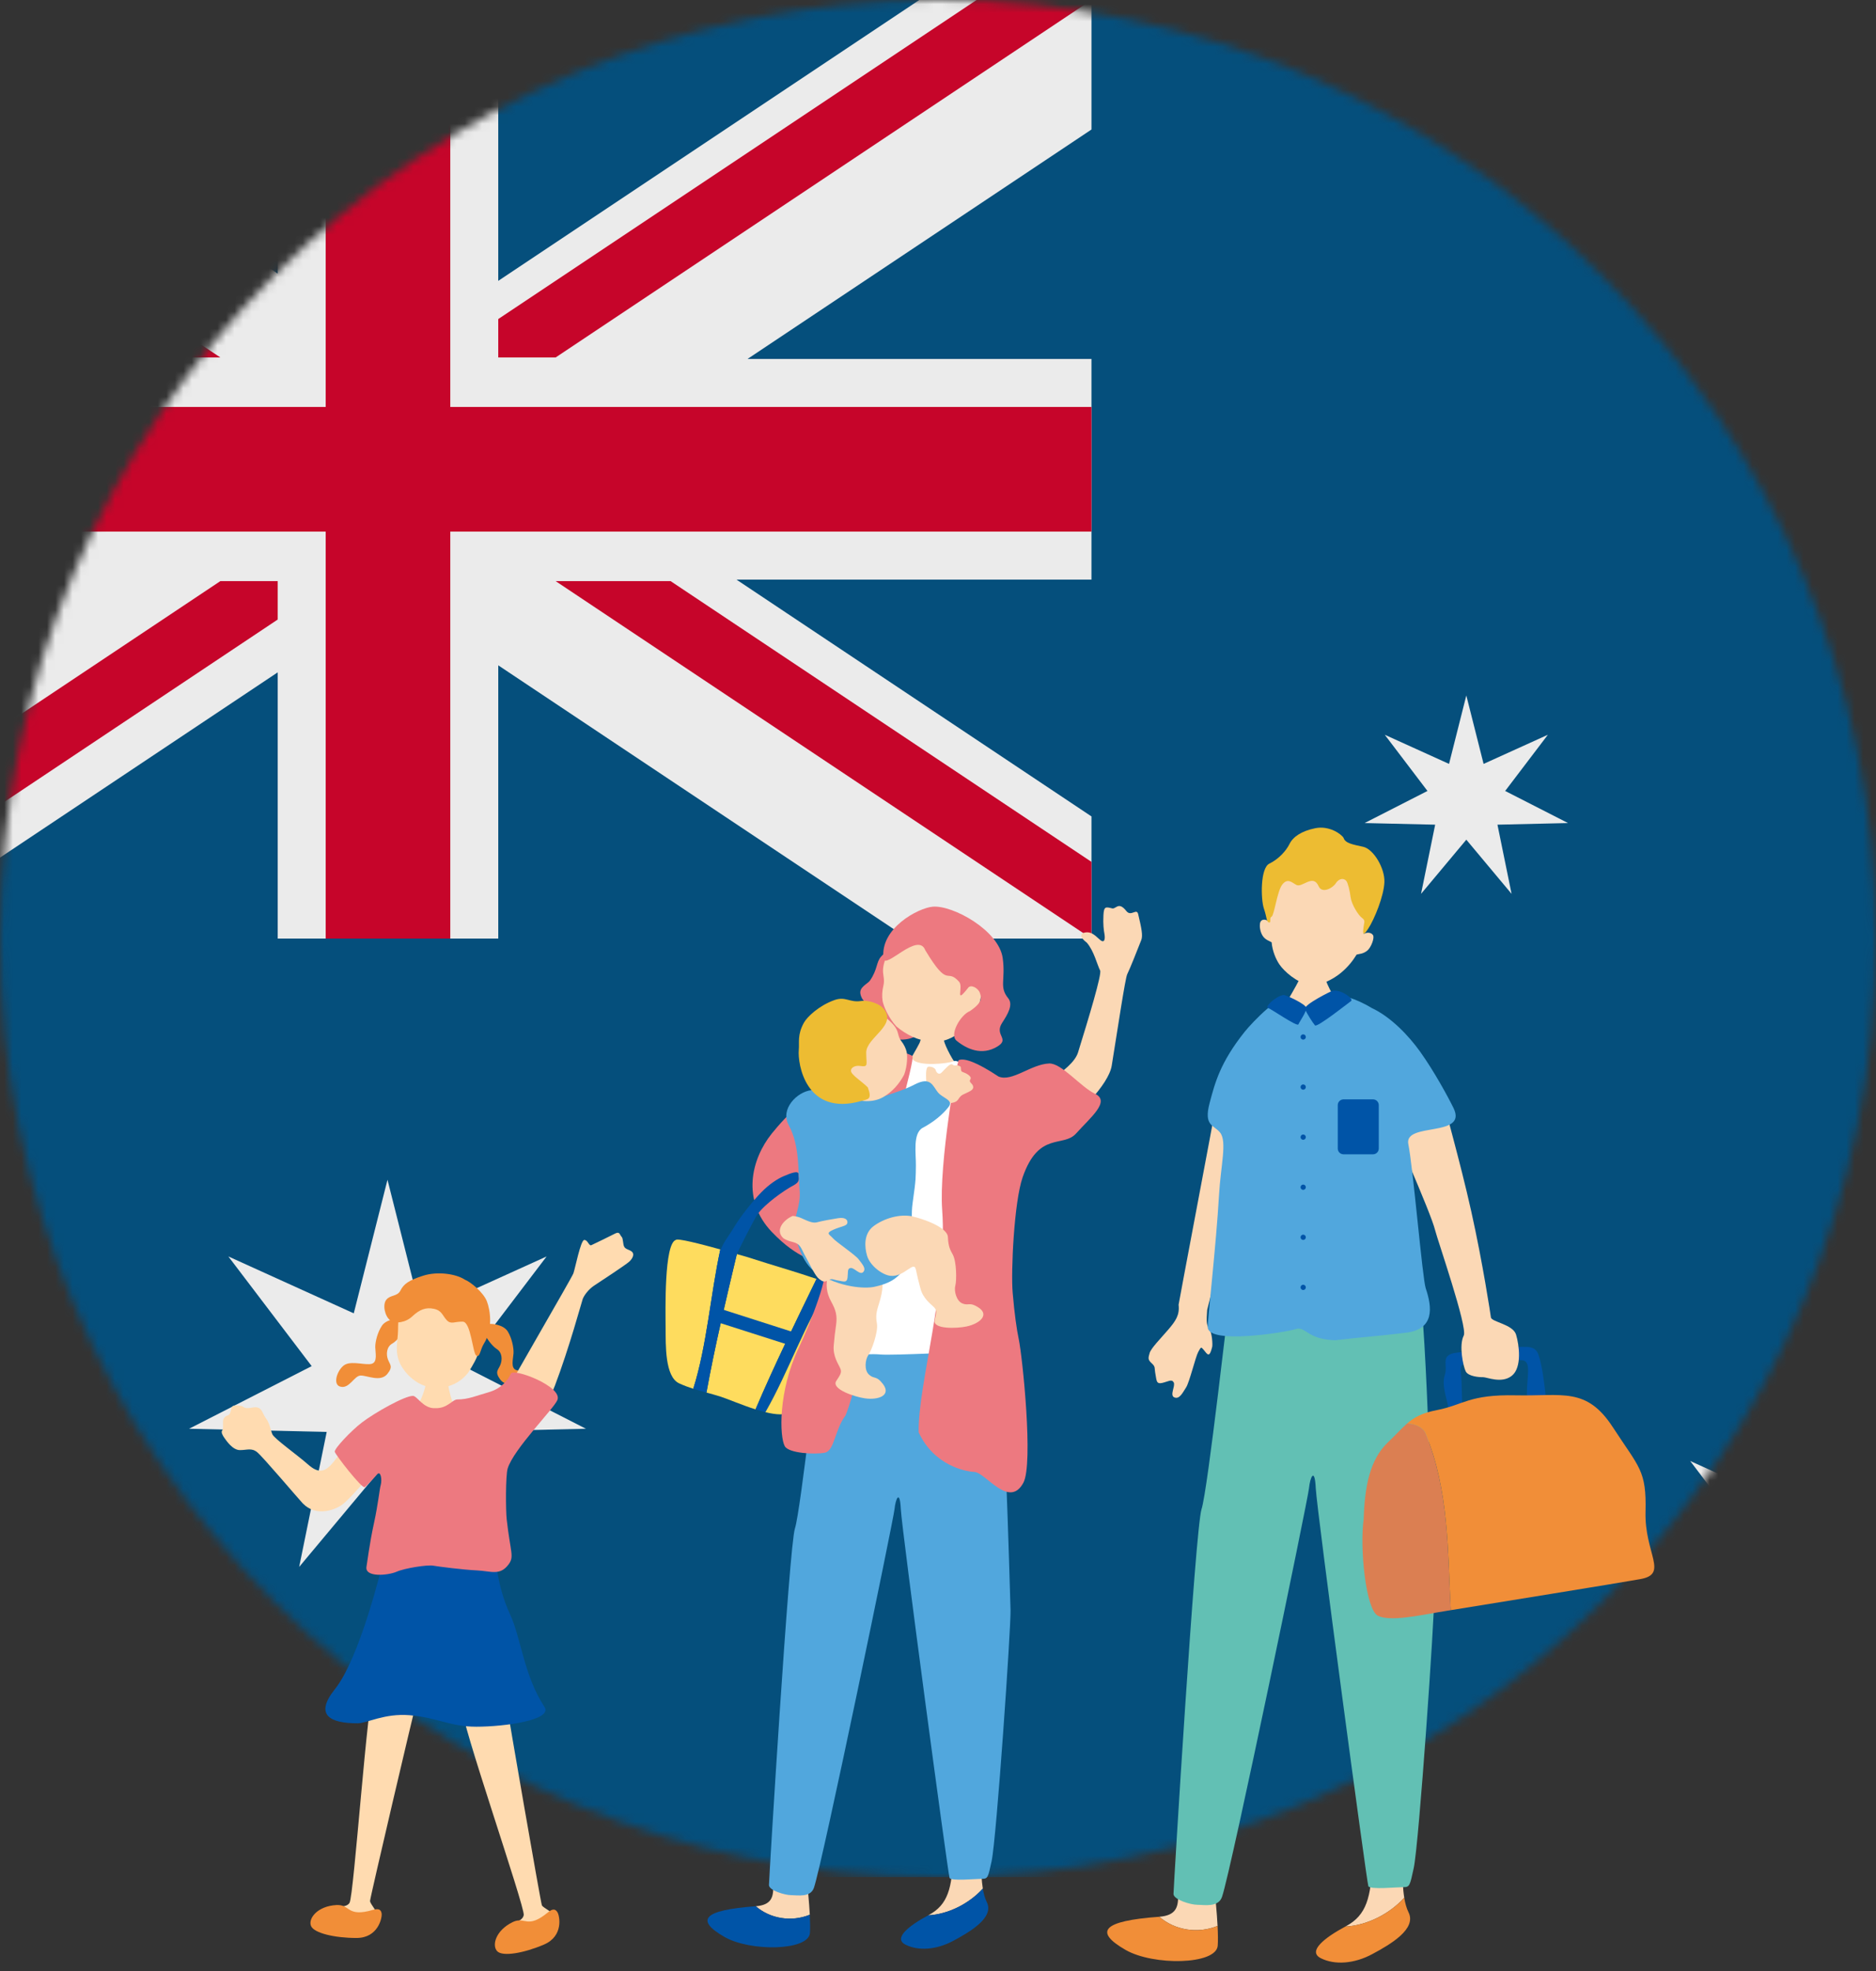 <svg width="220" height="231" viewBox="0 0 220 231" fill="none" xmlns="http://www.w3.org/2000/svg">
<rect x="0" y="0" width="220" height="231" fill="#333333" stroke="none"/>
<g opacity="0.9">
<mask id="mask0_352_25536" style="mask-type:alpha" maskUnits="userSpaceOnUse" x="0" y="0" width="220" height="220">
<circle cx="110" cy="110" r="110" fill="#D9D9D9"/>
</mask>
<g mask="url(#mask0_352_25536)">
<path d="M292.998 0.001H-36.999V219.999H292.998V0.001Z" fill="#005284"/>
<path d="M127.999 0.001H107.805L58.43 32.918V0.002H32.568V32.066L-15.528 0.001H-36.999V14.356L4.57 42.069H-36.999V67.933H5.908L-36.999 96.538V110H-14.233L32.568 78.799V110.001H58.432V77.978L106.467 110H127.999V95.686L86.369 67.933H127.998V42.069H87.663L127.999 15.178V0.001Z" fill="white"/>
<path d="M45.441 138.268L49.395 153.922L64.102 147.255L54.329 160.109L68.711 167.449L52.569 167.821L55.797 183.642L45.441 171.253L35.084 183.642L38.312 167.821L22.171 167.449L36.552 160.109L26.779 147.255L41.486 153.922L45.441 138.268Z" fill="white"/>
<path d="M171.956 81.507L173.982 89.529L181.52 86.113L176.512 92.7L183.882 96.461L175.608 96.652L177.264 104.76L171.956 98.411L166.647 104.76L168.303 96.652L160.029 96.461L167.4 92.7L162.392 86.113L169.93 89.529L171.956 81.507Z" fill="white"/>
<path d="M207.774 166.621L209.799 174.644L217.338 171.227L212.329 177.814L219.7 181.576L211.426 181.766L213.082 189.875L207.774 183.525L202.465 189.875L204.121 181.766L195.847 181.576L203.218 177.814L198.209 171.227L205.747 174.644L207.774 166.621Z" fill="white"/>
<path d="M211.768 19.746L213.795 27.769L221.333 24.352L216.325 30.939L223.695 34.701L215.421 34.891L217.077 42.999L211.768 36.65L206.46 42.999L208.116 34.891L199.842 34.701L207.213 30.939L202.204 24.352L209.743 27.769L211.768 19.746Z" fill="white"/>
<path d="M127.999 47.694H52.806V0H38.194V47.694H-36.999V62.306H38.194V110H52.806V62.306H127.999V47.694Z" fill="#D60029"/>
<path d="M-36.999 0.001V8.988L12.364 41.896H25.843L-36.999 0.001Z" fill="#D60029"/>
<path d="M127.998 101.012L78.636 68.104L65.157 68.105L127.999 110L127.998 101.012Z" fill="#D60029"/>
<path d="M58.43 41.896V37.394L114.519 0H127.999L65.157 41.896H58.43Z" fill="#D60029"/>
<path d="M25.843 68.105L-36.999 110H-23.519L32.568 72.608V68.105H25.843Z" fill="#D60029"/>
</g>
</g>
<path d="M95.755 149.889C94.502 149.471 93.415 149.118 92.911 148.968C92.116 148.73 87.629 147.343 87.532 147.295C87.401 147.262 86.985 147.142 86.41 146.978C85.159 152.232 83.825 157.791 82.846 163.207C83.384 163.354 83.934 163.504 84.513 163.689C85.352 163.958 86.982 164.664 88.601 165.179C90.816 159.975 93.231 155.08 95.754 149.89L95.755 149.889Z" fill="#FEDC5E"/>
<path d="M95.755 149.89C93.233 155.08 90.817 159.975 88.603 165.178C88.994 165.302 89.383 165.414 89.762 165.507C92.523 160.683 94.298 155.245 97.419 150.451C96.855 150.259 96.29 150.068 95.755 149.89Z" fill="#0054A7"/>
<path d="M102.036 152.134C101.662 151.925 99.549 151.176 97.419 150.45C94.298 155.245 92.522 160.683 89.762 165.506C91.022 165.815 92.15 165.902 92.728 165.434C93.594 164.731 95.558 162.131 96.477 160.786C97.306 159.57 98.851 157.215 100.075 155.779C100.835 154.888 102.648 152.477 102.036 152.134Z" fill="#FEDC5E"/>
<path d="M79.253 145.32C77.876 145.778 78.042 153.595 78.057 155.627C78.071 157.607 77.959 161.353 79.65 162.131C80.221 162.393 80.763 162.591 81.3 162.762C82.911 157.661 83.326 151.687 84.474 146.432C82.182 145.799 79.432 145.089 79.253 145.32Z" fill="#FEDC5E"/>
<path d="M83.884 153.199L93.502 156.28L93.017 157.794L83.703 154.82L83.884 153.199Z" fill="#0054A7"/>
<path d="M84.474 146.431C83.326 151.686 82.911 157.66 81.3 162.761C81.817 162.926 82.327 163.065 82.847 163.207C83.826 157.79 85.16 152.232 86.411 146.977C85.874 146.823 85.199 146.632 84.474 146.431Z" fill="#0054A7"/>
<path d="M110.36 120.33C110.226 120.33 108.461 120.464 108.292 120.448C108.225 120.75 108.006 121.86 107.838 122.23C107.67 122.6 106.452 124.718 106.283 124.903C108.233 126.685 110.957 126.45 112.268 124.836C111.915 124.651 110.839 122.65 110.687 121.919C110.577 121.384 110.359 120.532 110.359 120.331L110.36 120.33Z" fill="#FBD8B5"/>
<path d="M124.573 131.763C126.227 130.878 130.01 127.149 130.373 124.894C131.092 120.437 131.957 114.66 132.188 114.185C132.538 113.469 133.332 111.461 133.838 110.173C134.043 109.65 133.87 108.802 133.473 107.133C133.297 106.395 132.64 107.473 132.089 106.773C131.161 105.594 130.875 106.571 130.431 106.463C129.665 106.277 129.455 106.206 129.401 107.263C129.346 108.319 129.435 108.998 129.522 109.474C129.609 109.951 129.578 110.689 128.93 110.086C128.282 109.482 127.89 109.19 127.274 109.281C126.658 109.371 126.587 109.836 127.45 110.478C128.29 111.438 128.673 113.094 129.013 113.744C129.23 114.159 127.676 119.303 126.422 123.344C125.717 125.615 120.699 127.786 120.551 128.323C120.142 129.816 122.62 132.809 124.573 131.763V131.763Z" fill="#FBD8B5"/>
<path d="M88.629 223.41C92.361 223.12 89.475 219.631 91.276 216.419C91.276 216.419 93.395 214.895 93.915 216.322C94.312 217.41 94.819 221.563 94.965 224.405C92.781 225.291 90.306 224.861 88.629 223.409V223.41Z" fill="#FBD8B5"/>
<path d="M88.602 223.413C88.612 223.412 88.619 223.411 88.628 223.41C90.306 224.862 92.781 225.291 94.964 224.405C95.01 225.292 95.02 226.053 94.981 226.551C94.815 228.645 87.983 228.747 84.965 227.011C81.501 225.019 82.441 223.863 88.602 223.413Z" fill="#0054A7"/>
<path d="M115.257 221.343C114.943 219.435 115.116 216.901 115.116 215.064C113.302 213.703 111.941 213.703 111.79 217.483C111.639 221.263 111.185 223.229 108.917 224.439C108.896 224.45 108.875 224.461 108.854 224.473C111.175 224.352 113.62 223.138 115.257 221.343Z" fill="#FBD8B5"/>
<path d="M115.257 221.343C113.62 223.138 111.175 224.352 108.855 224.473C106.614 225.676 104.697 227.167 106.196 227.917C107.708 228.673 109.825 228.521 111.791 227.463C113.756 226.404 116.63 224.741 115.722 222.927C115.504 222.49 115.356 221.948 115.257 221.343Z" fill="#0054A7"/>
<path d="M96.397 155.264C96.227 156.058 93.902 177.095 93.222 179.137C92.541 181.178 90.176 220.305 90.176 220.929C90.176 221.553 92.037 222.11 92.774 222.11C93.512 222.11 95.046 222.425 95.451 221.244C96.474 218.253 104.789 178.059 104.902 176.868C105.016 175.678 105.526 174.487 105.639 176.868C105.753 179.25 111.184 219.692 111.354 220.089C111.524 220.486 114.479 220.194 115.159 220.194C115.84 220.194 115.868 220.064 116.288 218.121C116.865 215.444 118.559 190.704 118.507 188.719C118.454 186.735 117.604 157.142 116.923 155.864C116.243 154.584 96.396 155.265 96.396 155.265L96.397 155.264Z" fill="#51A7DD"/>
<path d="M103.621 123.878C105.019 123.582 106.581 123.544 106.992 124.114C107.673 125.053 111.253 124.645 111.869 124.366C112.484 124.088 114.842 126.09 115.749 126.657C115.922 126.731 116.605 128.155 116.911 129.072C116.942 134.035 116.351 135.457 117.088 140.419C117.011 140.832 117.08 142.076 117.15 142.846C117.264 144.094 117.661 154.584 118.115 156.739C118.568 158.893 118.568 159.517 117.718 159.29C116.867 159.064 116.243 158.496 114.939 158.44C113.635 158.383 104.619 158.893 103.202 158.744C101.784 158.595 96.632 159.042 96.632 158.418C96.632 157.933 97.717 148.263 98.757 143.303C100.175 136.61 102.107 130.174 103.621 123.878Z" fill="white"/>
<path d="M96.605 148.399C95.645 147.639 93.67 147.69 90.505 144.375C86.948 140.648 88.091 135.862 90.505 132.855C92.166 130.786 95.145 127.727 100.162 124.85C101.3 124.197 104.836 122.495 106.99 123.756C107.406 124 103.874 135.901 103.56 138.421C103.402 152.12 99.938 164.165 99.151 165.897C97.891 167.55 97.866 170.028 96.731 170.255C95.597 170.482 92.496 170.34 92.03 169.493C91.419 168.383 91.225 163.097 93.682 157.93C95.036 155.082 97.403 149.031 96.605 148.399Z" fill="#ED7980"/>
<path d="M112.427 124.25C113.042 123.971 114.526 124.456 117.094 126.168C118.684 126.84 120.891 124.728 123.026 124.639C124.493 124.578 126.705 127.377 128.406 128.186C130.271 129.073 127.879 130.958 126.205 132.833C124.676 134.545 121.823 132.528 119.927 137.97C118.919 140.863 118.544 149.002 118.755 151.491C118.973 154.047 119.234 155.831 119.464 156.923C119.918 159.078 121.196 171.566 120.015 173.771C118.345 176.888 115.572 172.568 114.268 172.511C113.285 172.468 109.544 171.802 107.733 167.866C107.627 162.292 111.161 151.084 110.489 141.806C110.095 136.374 112.241 124.334 112.427 124.25Z" fill="#ED7980"/>
<path d="M102.425 120.409C103.496 121.747 105.688 122.158 107.045 121.6C109.941 120.407 106.476 118.348 106.114 117.084C105.849 116.159 105.78 114.454 105.41 113.789C105.039 113.125 105.593 109.553 103.329 112.108C102.734 112.78 102.931 113.606 102.024 114.918C101.743 115.325 100.731 115.674 100.907 116.509C101.117 117.506 101.949 117.641 101.987 118.236C102.024 118.832 101.318 119.433 102.425 120.409Z" fill="#ED7980"/>
<path d="M113.869 119.686C112.491 121.507 110.606 122.267 109.121 122.095C107.635 121.923 106.302 121.288 105.125 120.304C104.21 119.315 103.601 117.898 103.504 117.307C103.415 116.765 103.45 116.137 103.59 115.55C103.918 114.179 102.952 114.091 104.264 111.399C104.662 110.582 106.966 106.886 110.996 107.131C114.538 107.347 116.753 115.876 113.869 119.686Z" fill="#FBD8B5"/>
<path d="M108.507 111.363C107.661 109.133 103.78 113.678 103.611 112.344C103.164 108.794 107.699 106.402 109.387 106.263C111.741 106.07 117.148 109.042 117.59 112.296C117.942 114.887 117.144 115.651 118.228 116.987C118.848 117.751 118.18 118.863 117.519 119.881C116.572 121.338 118.461 121.73 116.977 122.644C115.134 123.78 113.339 122.924 112.177 121.971C111.282 121.236 112.697 118.899 113.723 118.511C115.266 117.474 115.1 116.925 114.912 116.37C114.724 115.815 113.88 115.336 113.544 115.76C111.876 117.871 113.035 115.685 112.473 115.06C110.945 113.362 111.304 116.014 108.507 111.363L108.507 111.363Z" fill="#ED7980"/>
<path d="M108.621 126.786C108.629 126.412 108.472 125.052 108.893 125.014C109.315 124.977 109.684 125.219 109.726 125.407C109.769 125.595 110.039 126.068 110.422 125.702C110.804 125.337 111.427 124.548 111.693 124.76C112.026 125.024 112.115 124.698 112.601 124.978C112.782 125.083 112.565 125.539 112.89 125.639C113.215 125.739 114.037 126.131 113.795 126.5C113.554 126.869 114.09 126.951 114.128 127.373C114.165 127.794 113.648 127.923 112.939 128.283C112.229 128.642 112.591 129.155 111.467 129.28C110.764 129.358 110.061 129.436 109.47 128.628C108.88 127.82 108.567 127.159 108.622 126.786H108.621Z" fill="#FBD8B5"/>
<path d="M103.299 149.619C102.676 148.216 101.292 146.928 99.793 147.363C98.293 147.798 97.524 148.112 97.147 149.312C96.769 150.512 96.928 151.552 97.467 152.535C98.007 153.517 98.212 154.164 98.041 155.338C97.87 156.513 97.909 156.319 97.777 157.636C97.644 158.953 98.307 159.826 98.557 160.414C98.765 160.903 98.434 161.266 98.062 161.859C97.466 162.813 100.248 163.716 101.414 163.883C103.079 164.119 104.546 163.51 103.536 162.197C102.764 161.193 102.569 161.664 101.938 161.133C101.306 160.602 101.465 159.324 101.84 158.796C102.216 158.268 102.984 156.139 102.844 155.17C102.755 154.552 102.653 154.123 103.018 152.988C103.382 151.853 103.722 150.51 103.298 149.618L103.299 149.619Z" fill="#FBD8B5"/>
<path d="M95.122 127.772C93.483 127.96 91.448 129.978 92.496 131.88C93.846 134.33 93.564 137.503 93.767 139.419C93.972 141.36 93.005 142.639 93.174 144.248C93.243 144.905 93.939 148.055 95.716 149.161C98.52 150.908 101.419 151.055 102.536 150.813C105.077 150.262 105.76 149.326 106.856 147.34C107.534 146.112 106.658 143.534 107.024 140.984C107.451 138.015 107.377 137.982 107.407 136.624C107.436 135.265 107.006 132.823 108.212 132.177C109.521 131.475 110.503 130.657 111.219 129.762C111.896 128.915 110.583 128.746 109.991 128.026C109.375 127.278 109.161 126.124 107.28 127.094C106.17 127.665 105.165 127.988 103.763 128.452C102.36 128.916 103.214 129.11 101.332 128.574C99.451 128.039 96.347 127.798 95.123 127.772H95.122Z" fill="#51A7DD"/>
<path d="M99.291 128.446C100.887 129.282 102.535 129.189 103.595 128.567C104.654 127.944 105.456 127.041 106.033 125.943C106.412 124.929 106.429 123.713 106.319 123.258C106.218 122.841 105.996 122.404 105.709 122.033C105.038 121.165 105.734 120.777 103.918 119.297C103.366 118.848 100.494 116.985 97.551 118.517C94.965 119.863 95.949 126.698 99.291 128.446Z" fill="#FBD8B5"/>
<path d="M103.545 118.133C103.234 117.764 102.035 117.162 100.95 117.321C99.61 117.516 99.156 116.74 97.848 117.21C96.024 117.864 94.647 119.186 94.277 119.858C93.481 121.301 93.759 122.156 93.675 123.051C93.523 124.673 94.492 130.896 101.018 129.032C101.806 128.807 102.304 128.878 101.768 127.439C101.01 126.691 99.828 125.977 99.797 125.518C99.766 125.059 100.38 124.862 100.811 124.922C101.894 125.073 101.586 124.846 101.581 123.369C101.575 121.568 105.375 120.147 103.545 118.133Z" fill="#EDBC32"/>
<path d="M106.935 142.548C105.469 142.263 103.687 142.789 102.465 143.688C101.243 144.586 101.394 146.198 101.681 147.171C102.027 148.343 103.456 149.415 104.414 149.524C106.069 149.712 107.17 147.667 107.407 148.796C107.644 149.925 107.615 149.736 107.934 150.981C108.254 152.227 109.151 152.802 109.576 153.255C109.928 153.631 109.748 154.073 109.608 154.738C109.383 155.808 112.223 155.702 113.342 155.463C114.941 155.122 116.076 154.075 114.715 153.216C113.675 152.558 113.654 153.054 112.901 152.78C112.148 152.507 111.865 151.288 112.031 150.68C112.197 150.072 112.185 147.874 111.734 147.037C111.446 146.502 111.21 146.146 111.162 144.988C111.115 143.83 108.225 142.829 106.936 142.549L106.935 142.548Z" fill="#FBD8B5"/>
<path d="M93.924 142.743C94.963 143.221 95.384 143.379 95.875 143.237C96.366 143.096 97.574 142.883 98.305 142.768C99.035 142.653 99.428 142.901 99.374 143.306C99.32 143.71 98.707 143.689 97.727 144.122C96.746 144.555 97.301 144.681 97.681 145.124C98.061 145.567 100.311 147.073 100.693 147.591C101.074 148.109 101.62 148.654 101.237 149.078C100.855 149.502 100.168 148.541 99.751 148.607C99.334 148.673 99.474 149.089 99.394 149.733C99.314 150.377 98.952 150.188 98.293 150.078C97.634 149.968 97.616 149.789 97.111 150.051C96.607 150.312 96.471 150.195 96.047 149.887C95.624 149.579 95.037 148.302 94.454 147.25C93.87 146.197 93.922 145.794 92.887 145.54C92.823 145.524 92.349 145.426 91.871 145.127C90.825 144.155 91.95 142.919 92.967 142.506C93.358 142.537 93.761 142.668 93.924 142.743Z" fill="#FBD8B5"/>
<path d="M86.22 147.403C86.703 146.285 88.452 142.877 88.824 142.337C89.681 141.094 92.031 139.46 93.008 138.952C93.906 138.483 93.622 138.147 93.645 137.634C93.667 137.12 92.688 137.516 91.922 137.839C91.157 138.161 90.194 138.8 89.279 139.737C88.363 140.674 86.896 142.467 86.106 143.791C85.414 144.952 84.939 145.411 84.425 146.659C84.252 147.079 86.168 147.526 86.221 147.404L86.22 147.403Z" fill="#0054A7"/>
<path d="M169.844 164.962C169.681 163.902 169.028 162.353 169.436 161.13C169.844 159.907 168.784 158.766 170.904 158.521C173.023 158.276 175.551 157.869 177.344 157.869C179.138 157.869 180.035 157.624 180.442 158.847C180.85 160.07 181.095 162.026 181.258 163.576C181.421 165.125 181.829 165.777 180.687 165.695C179.546 165.614 179.056 165.532 179.056 163.413C179.056 161.293 179.627 159.499 178.485 159.418C177.344 159.337 174.328 159.581 173.268 159.662C172.208 159.744 171.148 159.499 171.311 160.804C171.473 162.109 171.392 164.554 171.555 165.37C171.718 166.185 170.251 166.756 169.843 164.962H169.844Z" fill="#0054A7"/>
<path d="M141.569 153.505C141.471 154.798 141.469 155.308 141.814 155.774C142.159 156.24 142.214 157.606 142.156 157.847C141.823 159.238 141.594 158.727 141.143 158.185C140.842 157.824 140.843 157.86 140.522 158.439C140.202 159.018 139.49 162.003 139.09 162.613C138.691 163.222 138.327 164.018 137.725 163.779C137.123 163.541 137.874 162.431 137.639 162.013C137.404 161.596 137.017 161.909 136.301 162.078C135.584 162.247 135.643 161.788 135.499 161.044C135.355 160.301 135.539 160.211 135.062 159.778C134.585 159.345 134.656 159.154 134.816 158.583C134.976 158.011 136.101 156.884 136.989 155.847C137.878 154.812 138.353 154.118 138.214 152.917C138.205 152.843 142.545 129.966 142.546 129.815C143.21 127.704 147.194 133.061 145.774 137.052C145.672 137.625 141.585 153.301 141.569 153.504V153.505Z" fill="#FBD8B5"/>
<path d="M155.028 112.854C154.882 112.854 152.979 113.007 152.797 112.99C152.726 113.317 152.494 114.514 152.315 114.914C152.135 115.313 150.829 117.604 150.648 117.804C152.76 119.718 155.697 119.453 157.104 117.706C156.723 117.508 155.554 115.354 155.387 114.566C155.266 113.988 155.028 113.071 155.027 112.854L155.028 112.854Z" fill="#FBD8B5"/>
<path d="M159.916 109.467C160.791 105.579 160.372 100.69 155.875 99.979C151.379 99.269 149.172 104.053 148.748 108.012C148.575 107.756 147.865 107.589 147.758 108.233C147.708 108.534 147.753 109.113 148.029 109.604C148.349 110.171 148.895 110.279 149.125 110.441C149.21 111.463 149.639 112.445 150.031 113.022C150.595 113.853 152.071 115.156 153.532 115.43C154.698 115.648 156.338 114.774 157.242 114.024C158.093 113.318 158.649 112.597 159.093 111.878C159.364 111.795 159.869 111.816 160.365 111.392C160.794 111.024 161.228 109.896 161.01 109.593C160.676 109.128 160.053 109.36 159.915 109.466L159.916 109.467Z" fill="#FBD8B5"/>
<path d="M157.564 98.199C157.293 97.744 155.87 96.734 154.242 97.066C152.615 97.398 151.63 98.082 151.224 98.908C150.819 99.734 149.932 100.699 148.858 101.216C147.784 101.733 147.846 105.391 148.219 106.49C148.592 107.589 148.51 108.059 148.818 108.109C149.127 108.159 148.804 107.586 149.118 107.433C149.432 107.279 149.771 104.423 150.381 103.66C150.993 102.898 151.461 103.391 152.002 103.702C152.709 104.109 153.969 102.345 154.637 103.867C155.036 104.776 156.306 104.072 156.638 103.535C156.971 102.997 157.541 102.832 157.881 103.245C158.062 103.465 158.285 104.335 158.389 105.161C158.494 105.986 159.287 107.267 159.721 107.578C160.156 107.889 159.964 108.099 159.912 108.593C159.86 109.087 159.677 110.024 160.436 108.866C161.195 107.708 162.284 105.015 162.35 103.387C162.414 101.759 161.079 99.509 159.854 99.241C158.629 98.974 157.752 98.828 157.564 98.199L157.564 98.199Z" fill="#EDBC32"/>
<path d="M135.948 224.644C139.975 224.331 136.861 220.566 138.805 217.101C138.805 217.101 141.091 215.457 141.653 216.997C142.08 218.171 142.628 222.651 142.784 225.717C140.428 226.673 137.758 226.21 135.948 224.644Z" fill="#FBD8B5"/>
<path d="M135.921 224.646C135.93 224.646 135.939 224.644 135.948 224.644C137.758 226.21 140.429 226.673 142.785 225.717C142.834 226.674 142.845 227.494 142.803 228.032C142.623 230.291 135.252 230.4 131.996 228.528C128.26 226.38 129.274 225.131 135.921 224.646Z" fill="#F18E38"/>
<path d="M164.679 222.413C164.34 220.355 164.527 217.621 164.527 215.638C162.569 214.17 161.101 214.17 160.938 218.249C160.775 222.327 160.285 224.448 157.838 225.753C157.816 225.765 157.794 225.777 157.771 225.789C160.275 225.66 162.913 224.349 164.679 222.413Z" fill="#FBD8B5"/>
<path d="M164.678 222.413C162.912 224.349 160.275 225.659 157.771 225.789C155.353 227.088 153.286 228.696 154.902 229.505C156.533 230.321 158.817 230.158 160.938 229.015C163.059 227.874 166.158 226.079 165.179 224.121C164.944 223.65 164.785 223.065 164.678 222.413Z" fill="#F18E38"/>
<path d="M144.33 151.122C144.147 151.978 141.639 174.675 140.904 176.877C140.17 179.079 137.618 221.293 137.618 221.966C137.618 222.639 139.626 223.241 140.421 223.241C141.216 223.241 142.873 223.581 143.309 222.307C144.413 219.079 153.384 175.715 153.506 174.43C153.629 173.145 154.179 171.861 154.301 174.43C154.424 177 160.283 220.632 160.467 221.06C160.65 221.489 163.838 221.173 164.572 221.173C165.306 221.173 165.337 221.033 165.789 218.937C166.412 216.049 168.24 189.357 168.184 187.216C168.127 185.075 167.209 153.148 166.475 151.768C165.741 150.388 144.33 151.123 144.33 151.123L144.33 151.122Z" fill="#62C0B4"/>
<path d="M174.838 154.39C174.909 154.942 177.423 155.203 177.789 156.412C178.155 157.62 178.501 160.251 177.309 161.226C176.118 162.201 174.357 161.392 173.914 161.404C173.471 161.417 172.176 161.319 171.882 160.718C171.588 160.116 171.063 157.675 171.655 156.525C172.139 155.582 168.578 145.324 168.295 144.171C167.765 142.01 163.18 131.895 162.14 128.966C163.564 128.819 167.766 128.782 169.151 128.477C169.356 129.689 171.177 135.88 172.535 141.97C173.902 148.096 174.804 154.118 174.839 154.39H174.838Z" fill="#FBD8B5"/>
<path d="M165.156 134.102C164.614 131.463 172.167 133.368 170.455 129.862C169.801 128.524 168.173 125.541 166.542 123.259C165.219 121.406 163.117 119.182 160.835 118.122C158.96 116.98 157.064 116.502 156.514 116.655C156.143 116.757 153.468 118.211 153.039 118.242C152.739 118.263 151.615 117.498 151.214 117.062C150.366 116.141 146.837 119.828 145.955 120.935C143.081 124.543 142.481 126.916 141.858 129.251C141.124 132.002 142.347 131.819 143.081 132.736C143.923 133.788 143.152 136.616 142.959 140.013C142.627 145.868 141.579 154.914 141.634 155.585C141.797 157.583 150.744 156.159 151.93 155.772C153.116 155.385 153.275 156.995 156.578 157.076C160.45 156.627 161.083 156.653 164.87 156.197C168.254 155.79 167.953 153.23 167.194 150.98C166.809 149.838 165.713 136.814 165.156 134.102Z" fill="#51A7DD"/>
<path d="M150.516 116.607C150.715 116.572 153.195 117.685 153.195 118.152C153.195 118.619 152.398 119.733 152.265 120.056C152.133 120.379 149.043 118.224 148.678 118.116C148.312 118.008 149.552 116.787 150.516 116.607Z" fill="#0054A7"/>
<path d="M156.314 116.106C156.101 116.137 152.879 117.765 153.039 118.242C153.2 118.719 153.962 119.888 154.207 120.174C154.452 120.459 158.111 117.555 158.443 117.321C158.775 117.087 157.348 115.963 156.315 116.106L156.314 116.106Z" fill="#0054A7"/>
<path d="M152.631 121.296C152.763 121.187 152.957 121.207 153.065 121.339C153.174 121.471 153.154 121.666 153.022 121.774C152.89 121.882 152.695 121.862 152.587 121.73C152.479 121.598 152.498 121.403 152.631 121.296Z" fill="#0054A7"/>
<path d="M152.631 150.641C152.763 150.533 152.957 150.552 153.065 150.684C153.174 150.816 153.154 151.011 153.022 151.119C152.89 151.226 152.695 151.207 152.587 151.075C152.479 150.943 152.498 150.748 152.631 150.641Z" fill="#0054A7"/>
<path d="M152.631 144.771C152.763 144.663 152.957 144.682 153.065 144.814C153.174 144.946 153.154 145.141 153.022 145.249C152.89 145.357 152.695 145.338 152.587 145.206C152.479 145.074 152.498 144.879 152.631 144.771Z" fill="#0054A7"/>
<path d="M152.631 138.902C152.763 138.795 152.957 138.814 153.065 138.946C153.174 139.078 153.154 139.273 153.022 139.38C152.89 139.488 152.695 139.469 152.587 139.337C152.479 139.205 152.498 139.01 152.631 138.902Z" fill="#0054A7"/>
<path d="M152.631 133.033C152.763 132.925 152.957 132.945 153.065 133.077C153.174 133.209 153.154 133.404 153.022 133.512C152.89 133.62 152.695 133.601 152.587 133.469C152.479 133.337 152.498 133.141 152.631 133.033Z" fill="#0054A7"/>
<path d="M152.631 127.164C152.763 127.055 152.957 127.075 153.065 127.207C153.174 127.339 153.154 127.534 153.022 127.642C152.89 127.75 152.695 127.731 152.587 127.599C152.479 127.467 152.498 127.272 152.631 127.164Z" fill="#0054A7"/>
<path d="M161.011 128.844H157.559C157.184 128.844 156.88 129.148 156.88 129.522V134.606C156.88 134.981 157.184 135.284 157.559 135.284H161.011C161.386 135.284 161.69 134.981 161.69 134.606V129.522C161.69 129.148 161.386 128.844 161.011 128.844Z" fill="#0054A7"/>
<path d="M165.021 166.828C164.354 167.405 163.731 168.126 162.783 169.021C160.636 171.05 160.039 174.212 159.919 178.03C159.442 181.371 160.158 188.649 161.59 189.366C163.022 190.081 166.542 189.306 168.69 188.948C168.951 188.905 169.451 188.823 170.131 188.712C169.762 181.712 169.932 174.746 167.191 168.044C166.974 167.393 166.083 166.876 165.021 166.828Z" fill="#DB7F52"/>
<path d="M192.972 177.194C193.091 172.302 192.256 172.063 189.153 167.29C186.051 162.517 183.247 163.651 177.758 163.531C172.269 163.412 171.613 164.665 168.51 165.262C166.777 165.595 165.864 166.096 165.02 166.827C166.083 166.876 166.973 167.392 167.19 168.043C169.932 174.745 169.761 181.711 170.13 188.711C175.043 187.912 189.44 185.593 192.374 185.069C195.715 184.472 192.852 182.086 192.971 177.193L192.972 177.194Z" fill="#F18E38"/>
<path d="M43.395 222.791C43.405 222.387 48.506 200.648 48.887 199.273C48.887 199.273 44.541 197.722 43.84 198.033C43.14 198.345 41.505 222.224 40.987 223.019C40.732 223.412 40.257 223.419 39.675 223.482C39.079 223.545 38.37 223.668 37.664 224.321C36.265 225.613 37.993 226.58 40.008 226.745C42.023 226.911 44.063 226.097 44.373 225.239C44.532 224.798 44.267 224.271 43.972 223.807C43.694 223.369 43.391 222.988 43.396 222.791L43.395 222.791Z" fill="#FFDBB0"/>
<path d="M39.477 223.269C41.099 223.188 40.669 224.745 43.736 223.837C44.445 223.626 44.701 223.837 44.758 224.291C44.815 224.745 44.361 227.13 41.805 227.13C39.25 227.13 36.808 226.562 36.468 225.71C36.127 224.858 37.206 223.382 39.477 223.268L39.477 223.269Z" fill="#F18E38"/>
<path d="M57.053 155.214C57.612 155.043 59.058 155.253 59.546 156.046C60.033 156.84 60.259 157.973 60.221 158.61C60.183 159.247 59.862 160.316 60.521 160.566C61.181 160.816 62.755 160.34 63.606 160.783C64.458 161.226 65.103 163.154 64.145 163.409C63.034 163.705 62.557 162.064 61.787 162.01C61.017 161.957 59.418 162.714 58.658 161.675C57.999 160.775 58.41 160.588 58.669 159.982C58.928 159.377 58.903 158.502 58.249 158.099C57.736 157.783 56.954 156.753 56.819 156.247C56.662 155.665 56.623 155.56 57.053 155.214Z" fill="#F18E38"/>
<path d="M47.327 154.64C46.777 154.443 45.322 154.587 44.799 155.358C44.276 156.128 43.999 157.249 44.008 157.887C44.017 158.525 44.289 159.608 43.618 159.827C42.948 160.047 41.397 159.499 40.526 159.903C39.656 160.307 38.923 162.203 39.868 162.502C40.965 162.848 41.517 161.231 42.288 161.212C43.06 161.194 44.622 162.023 45.429 161.021C46.128 160.151 45.726 159.946 45.495 159.329C45.264 158.713 45.33 157.84 46 157.467C46.528 157.174 47.355 156.181 47.514 155.683C47.697 155.108 47.74 155.007 47.327 154.64Z" fill="#F18E38"/>
<path d="M49.983 160.342C50.165 160.342 51.983 160.28 52.21 160.259C52.301 160.633 52.529 162.269 52.643 162.766C52.878 163.791 53.211 165.643 54.952 166.741C54.081 169.05 47.532 167.346 48.062 166.097C49.312 164.583 49.781 162.976 49.918 162.311C50.054 161.646 49.984 160.591 49.984 160.342L49.983 160.342Z" fill="#FFDBB0"/>
<path d="M47.107 160.16C48.114 161.797 49.666 162.613 51.029 162.65C52.307 162.684 53.781 162.285 54.881 160.903C54.955 160.81 55.687 159.638 55.913 159.06C57.351 155.385 56.763 149.702 51.393 149.557C47.258 149.446 46.695 152.687 46.678 155.93C46.672 157.12 46.166 158.637 47.107 160.16Z" fill="#FFDBB0"/>
<path d="M54.507 149.972C53.498 149.302 51.325 148.964 49.611 149.515C47.896 150.065 47.346 150.494 46.968 151.237C46.589 151.979 45.808 151.727 45.316 152.313C44.824 152.899 45.134 154.268 45.752 154.734C46.37 155.199 47.587 154.997 48.344 154.283C49.223 153.455 49.94 153.196 50.888 153.393C51.835 153.59 51.899 154.221 52.407 154.741C52.914 155.261 53.335 154.86 54.28 154.899C55.225 154.938 55.435 158.609 55.85 158.873C56.292 159.152 56.309 158.169 56.743 157.484C57.829 155.774 57.502 153.564 57.098 152.517C56.695 151.469 55.177 150.227 54.507 149.973V149.972Z" fill="#F18E38"/>
<path d="M63.545 223.291C63.396 222.916 59.577 200.915 59.389 199.501C59.389 199.501 54.782 199.776 54.26 200.336C53.737 200.897 61.585 223.51 61.419 224.443C61.338 224.905 60.904 225.097 60.392 225.383C59.87 225.675 59.265 226.065 58.871 226.943C58.09 228.68 60.058 228.892 61.977 228.255C63.896 227.619 65.454 226.07 65.403 225.16C65.377 224.692 64.927 224.311 64.474 224C64.046 223.706 63.618 223.473 63.545 223.291V223.291Z" fill="#FFDBB0"/>
<path d="M60.127 225.265C61.588 224.556 61.803 226.157 64.269 224.12C64.839 223.648 65.156 223.742 65.387 224.138C65.617 224.533 66.133 226.906 63.782 227.906C61.431 228.907 58.962 229.341 58.315 228.69C57.668 228.04 58.082 226.259 60.128 225.265L60.127 225.265Z" fill="#F18E38"/>
<path d="M58.033 181.947C58.126 182.145 58.165 185.668 59.82 189.209C61.096 191.941 61.437 196.385 63.849 200.048C64.859 201.583 59.232 202.369 55.838 202.369C52.76 202.369 51.276 201.285 48.031 201.022C45.068 200.782 43.033 201.97 41.935 201.97C38.687 201.97 36.852 201.004 39.257 197.992C42.274 194.215 44.76 183.534 45.01 182.772C45.26 182.009 58.032 181.947 58.032 181.947L58.033 181.947Z" fill="#0054A7"/>
<path d="M41.917 167.156C41.303 168.063 39.713 170.788 38.741 171.759C37.994 172.505 37.283 172.654 36.156 171.662C34.817 170.482 32.165 168.613 31.941 168.096C31.717 167.579 31.654 166.843 31.179 166.217C30.705 165.591 30.748 164.741 29.612 164.964C28.476 165.186 28.656 164.806 28.204 164.756C27.753 164.706 27.214 164.608 27.131 165.069C27.047 165.531 26.948 165.814 26.713 165.883C26.478 165.952 26.172 166.15 26.156 166.592C26.139 167.033 26.223 167.446 26.061 167.639C25.899 167.832 26.078 168.195 26.323 168.535C26.567 168.874 27.279 169.941 28.119 169.95C28.959 169.959 29.49 169.659 30.155 170.193C30.821 170.726 35.084 175.764 35.504 176.194C37.121 177.855 39.336 176.925 40.135 176.341C41.304 175.486 45.037 171.026 45.217 170.428C45.397 169.83 42.645 166.082 41.917 167.156Z" fill="#FFDBB0"/>
<path d="M61.804 165.076C62.569 165.222 64.125 164.892 65.056 162.446C66.76 157.968 68.239 152.486 68.34 152.228C68.513 151.791 69.019 151.109 69.672 150.674C70.325 150.24 73.469 148.189 73.832 147.83C74.195 147.472 74.403 147.014 74.143 146.737C73.883 146.46 73.402 146.456 73.213 146.137C73.024 145.818 73.106 145.147 72.888 144.941C72.671 144.735 72.695 144.289 72.142 144.568C71.589 144.848 69.66 145.797 69.355 145.93C69.05 146.062 68.942 145.312 68.517 145.323C68.093 145.335 67.443 148.688 67.242 149.238C67.041 149.789 59.571 162.574 59.306 163.258C59.206 163.516 61.804 165.075 61.804 165.075L61.804 165.076Z" fill="#FFDBB0"/>
<path d="M51.014 165.038C52.491 165.094 53.04 164.016 53.627 164.016C54.933 164.016 55.898 163.562 57.261 163.183C58.926 162.721 59.648 161.579 59.911 160.988C60.214 160.306 66.043 162.505 65.362 164.092C64.908 165.152 60.213 169.847 59.532 172.118C59.283 172.946 59.305 177.02 59.418 178.043C59.86 182.016 60.354 182.417 59.616 183.382C58.607 184.701 57.572 184.129 55.93 184.051C54.287 183.972 51.459 183.611 50.794 183.493C50.129 183.376 47.487 183.777 46.509 184.207C45.531 184.637 42.715 184.921 42.983 183.582C43.052 183.237 43.323 180.952 43.859 178.497C44.361 176.196 44.498 174.558 44.654 174.011C44.81 173.463 44.669 172.271 44.199 172.818C43.73 173.365 43.093 174.06 42.78 174.294C42.467 174.529 39.337 170.501 39.259 170.149C39.181 169.797 41.119 167.73 42.458 166.704C43.915 165.587 47.493 163.562 48.439 163.599C48.925 163.619 49.651 165.094 51.013 165.038H51.014Z" fill="#ED7980"/>
</svg>
